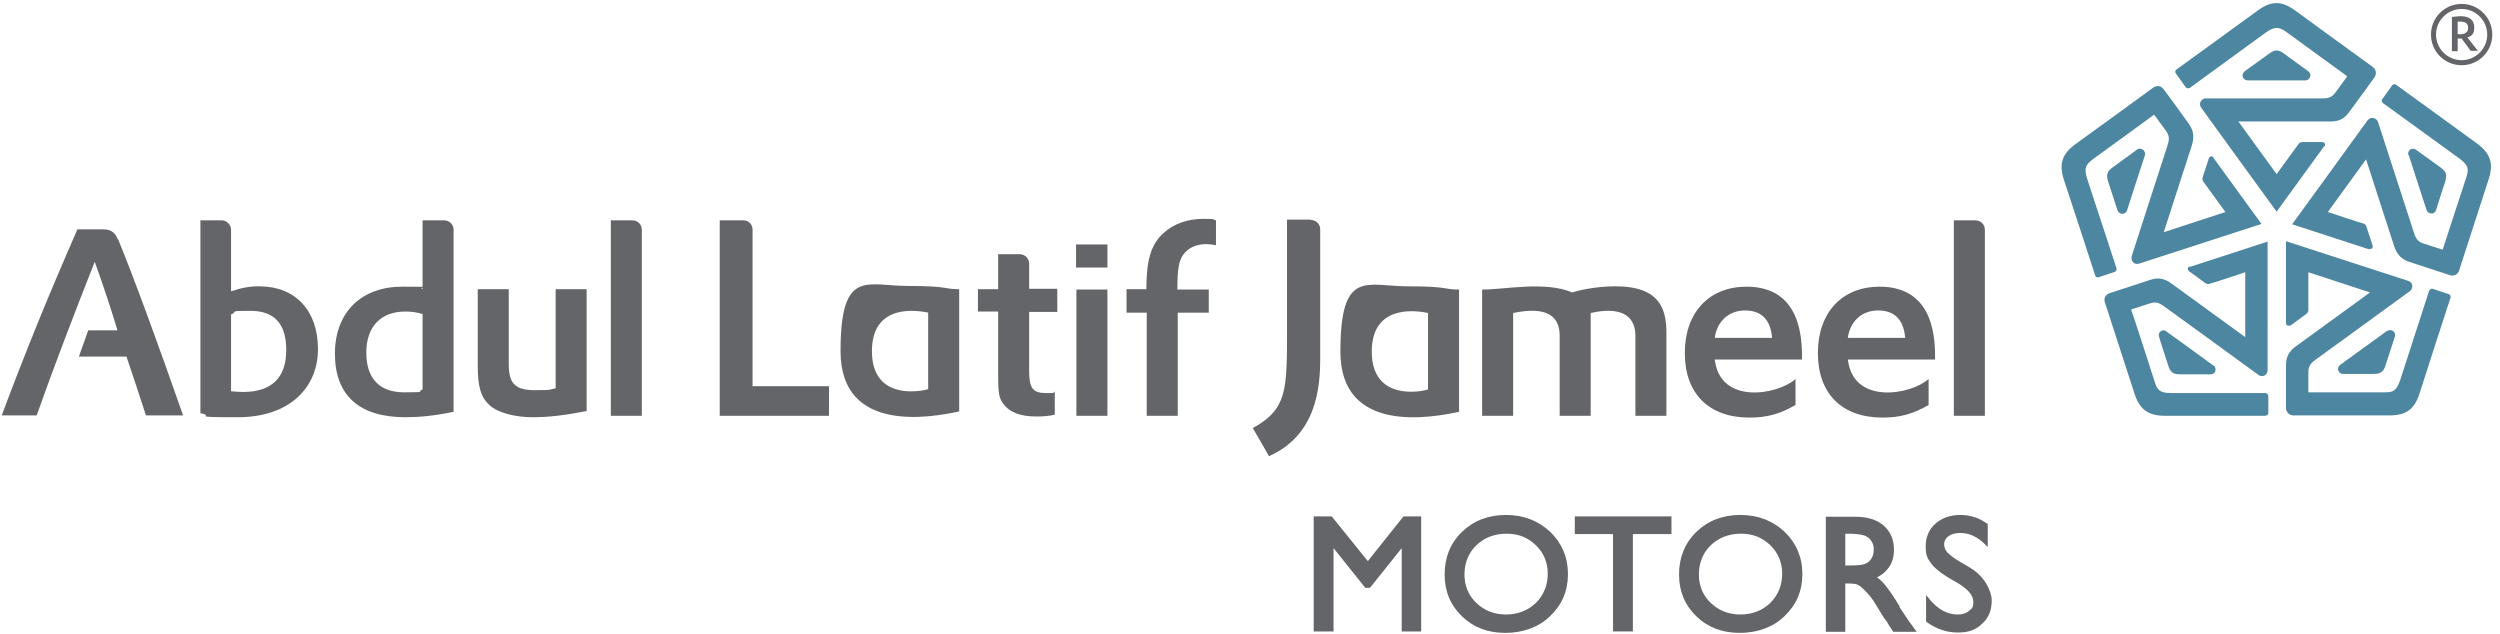 <?xml version="1.0" encoding="utf-8"?>
<svg xmlns="http://www.w3.org/2000/svg" fill="none" height="70" viewBox="0 0 276 70" width="276">
<g clip-path="url(#clip0_192_1223)">
<path d="M151.006 61.947L147.024 57.01H145.033V69.711H147.223V60.514L150.727 64.894H151.244L154.748 60.514V69.711H156.898V57.01H154.947L151.006 61.947Z" fill="#636569"/>
<path d="M166.255 56.851C164.304 56.851 162.671 57.488 161.397 58.722C160.123 59.956 159.486 61.549 159.486 63.42C159.486 65.292 160.123 66.805 161.397 68.039C162.671 69.273 164.264 69.87 166.175 69.87C168.086 69.87 169.838 69.273 171.112 68.039C172.426 66.805 173.103 65.252 173.103 63.38C173.103 61.509 172.426 59.956 171.152 58.722C169.838 57.488 168.206 56.851 166.255 56.851ZM166.255 67.84C164.941 67.84 163.866 67.402 162.99 66.566C162.114 65.73 161.676 64.655 161.676 63.42C161.676 62.186 162.114 61.032 162.99 60.195C163.866 59.359 164.981 58.921 166.334 58.921C167.688 58.921 168.683 59.359 169.559 60.195C170.435 61.032 170.873 62.106 170.873 63.341C170.873 64.575 170.435 65.69 169.559 66.566C168.683 67.402 167.568 67.84 166.255 67.84Z" fill="#636569"/>
<path d="M173.859 58.961H178.08V69.711H180.269V58.961H184.53V57.01H173.859V58.961Z" fill="#636569"/>
<path d="M192.134 56.851C190.183 56.851 188.551 57.488 187.277 58.722C186.003 59.956 185.366 61.549 185.366 63.42C185.366 65.292 186.003 66.805 187.277 68.039C188.551 69.273 190.143 69.87 192.055 69.87C193.966 69.87 195.718 69.273 196.992 68.039C198.306 66.805 198.982 65.252 198.982 63.38C198.982 61.509 198.306 59.956 197.031 58.722C195.718 57.488 194.085 56.851 192.134 56.851ZM192.134 67.84C190.82 67.84 189.745 67.402 188.869 66.566C187.993 65.73 187.556 64.655 187.556 63.42C187.556 62.186 187.993 61.032 188.869 60.195C189.745 59.359 190.86 58.921 192.214 58.921C193.568 58.921 194.563 59.359 195.439 60.195C196.315 61.032 196.753 62.106 196.753 63.341C196.753 64.575 196.315 65.69 195.439 66.566C194.563 67.402 193.448 67.84 192.134 67.84Z" fill="#636569"/>
<path d="M209.732 66.964C209.056 65.849 208.498 65.053 208.14 64.615C207.861 64.257 207.543 63.978 207.224 63.739C207.781 63.46 208.219 63.102 208.538 62.624C208.936 62.067 209.095 61.39 209.095 60.673C209.095 59.558 208.697 58.682 207.941 58.006C207.184 57.368 206.149 57.05 204.835 57.05H201.57V69.751H203.72V64.416H203.999C204.676 64.416 204.994 64.495 205.114 64.575C205.353 64.694 205.592 64.894 205.87 65.172C206.149 65.451 206.507 65.849 206.826 66.327L207.981 68.198L208.339 68.676C208.379 68.755 208.418 68.795 208.418 68.835L209.016 69.751H211.604L210.728 68.556C210.489 68.198 210.131 67.68 209.693 67.004L209.732 66.964ZM203.72 58.921H204.039C204.875 58.921 205.472 59.001 205.831 59.12C206.149 59.24 206.428 59.439 206.587 59.718C206.786 59.996 206.866 60.315 206.866 60.673C206.866 61.032 206.786 61.35 206.627 61.629C206.468 61.907 206.229 62.106 205.95 62.226C205.631 62.385 205.074 62.425 204.198 62.425H203.72V58.961V58.921Z" fill="#636569"/>
<path d="M217.616 62.743L216.262 61.947C215.665 61.589 215.267 61.27 214.988 60.992C214.749 60.713 214.63 60.394 214.63 60.076C214.63 59.757 214.789 59.439 215.107 59.2C215.426 58.961 215.864 58.842 216.421 58.842C217.377 58.842 218.293 59.24 219.129 60.076L219.447 60.394V57.806H219.368C218.492 57.169 217.496 56.851 216.421 56.851C215.346 56.851 214.391 57.169 213.674 57.806C212.957 58.444 212.599 59.28 212.599 60.315C212.599 61.35 212.798 61.629 213.156 62.146C213.515 62.664 214.152 63.181 214.988 63.699L216.342 64.495C217.337 65.132 217.855 65.769 217.855 66.446C217.855 67.123 217.695 67.163 217.377 67.442C217.058 67.72 216.62 67.84 216.143 67.84C214.948 67.84 213.913 67.243 212.997 66.128L212.639 65.69V68.596L212.718 68.676C213.754 69.432 214.908 69.831 216.143 69.831C217.377 69.831 218.173 69.512 218.85 68.835C219.567 68.198 219.885 67.322 219.885 66.287C219.885 65.252 219.089 63.619 217.536 62.704L217.616 62.743Z" fill="#636569"/>
<path d="M108.006 31.927H110.195V28.065H112.584C113.142 28.065 113.619 28.543 113.619 29.1V31.887C113.619 31.887 116.367 31.887 116.725 31.887C116.725 32.644 116.725 34.435 116.725 34.435H113.619V40.925C113.619 42.876 114.018 43.394 115.491 43.394C116.964 43.394 116.008 43.394 116.446 43.234V45.782C115.73 45.942 115.132 45.981 114.416 45.981C112.704 45.981 111.509 45.544 110.832 44.668C110.275 43.991 110.195 43.394 110.195 41.283V34.395H107.966V31.847L108.006 31.927Z" fill="#636569"/>
<path d="M22.085 24.322H24.434C25.071 24.322 25.509 24.84 25.509 25.357V32.166C26.664 31.768 27.54 31.608 28.615 31.608C32.596 31.608 35.105 34.276 35.105 38.536C35.105 42.796 31.959 46.061 26.266 46.061C20.572 46.061 23.917 45.942 22.125 45.623V24.322H22.085ZM25.509 43.194C26.067 43.234 26.345 43.274 26.823 43.274C29.968 43.274 31.601 41.721 31.601 38.656C31.601 35.59 30.168 34.316 27.619 34.316C25.071 34.316 26.345 34.395 25.509 34.714V43.155V43.194Z" fill="#636569"/>
<path d="M46.651 24.322H49C49.637 24.322 50.075 24.8 50.075 25.357V45.464C47.965 45.902 46.332 46.061 44.74 46.061C39.644 46.061 36.976 43.632 36.976 39.054C36.976 34.475 39.882 31.648 44.421 31.648C48.96 31.648 45.894 31.728 46.651 31.927V24.322ZM46.651 34.674C46.014 34.475 45.456 34.395 44.74 34.395C42.032 34.395 40.44 36.068 40.44 38.934C40.44 41.801 41.913 43.314 44.62 43.314C47.328 43.314 45.934 43.234 46.651 42.995V34.634V34.674Z" fill="#636569"/>
<path d="M56.167 31.967V40.208C56.167 42.358 56.883 43.075 59.073 43.075C61.263 43.075 60.507 42.995 61.343 42.876V31.927H64.767V45.384C62.218 45.862 60.626 46.061 58.794 46.061C56.963 46.061 55.052 45.623 54.056 44.747C53.061 43.831 52.743 42.677 52.743 40.328V31.927H56.167" fill="#636569"/>
<path d="M67.434 24.322H69.783C70.42 24.322 70.858 24.8 70.858 25.357V45.902H67.434V24.322Z" fill="#636569"/>
<path d="M215.705 24.322H218.054C218.691 24.322 219.129 24.8 219.129 25.357V45.902H215.705V24.322Z" fill="#636569"/>
<path d="M79.458 24.322H82.046C82.683 24.322 83.082 24.8 83.082 25.357V42.637H91.522V45.902H79.458V24.322Z" fill="#636569"/>
<path d="M118.795 26.99H122.259V29.538H118.795V26.99ZM118.835 31.967C120.149 31.967 121.781 31.967 122.259 31.967V45.902H118.835V31.967Z" fill="#636569"/>
<path d="M144.715 24.282C145.312 24.282 145.75 24.76 145.75 25.318V39.571C145.75 42.677 145.392 48.012 140.096 50.361C139.539 49.366 138.743 48.012 138.305 47.255C139.698 46.499 140.614 45.703 141.171 44.668C141.888 43.314 142.087 41.721 142.087 37.581V24.243H144.675L144.715 24.282Z" fill="#636569"/>
<path d="M163.667 31.967C166.175 31.967 170.555 31.011 173.581 32.285C174.138 32.086 176.129 31.608 178.318 31.608C183.375 31.608 183.972 34.236 183.972 36.824V45.902H180.548V37.063C180.548 34.594 178.597 33.878 175.611 34.555C175.611 35.311 175.611 45.902 175.611 45.902H172.187V37.063C172.187 35.112 171.032 33.719 167.051 34.555V45.902H163.627V31.967H163.667Z" fill="#636569"/>
<path d="M13.007 26.433C12.768 25.835 12.41 25.318 11.375 25.318H8.548C5.204 32.962 2.974 38.456 0.187 45.862H4.049C5.801 40.885 8.269 34.435 10.459 28.901C11.335 31.29 12.53 34.953 12.968 36.466H9.743L8.707 39.372H13.963C14.52 40.965 15.516 44.031 16.113 45.862H20.214C17.546 38.218 14.799 30.693 13.047 26.433" fill="#636569"/>
<path d="M189.307 39.651C189.865 44.747 196.275 43.593 198.226 41.841V44.707C196.514 45.703 195.081 46.101 193.13 46.101C188.67 46.101 186.003 43.473 186.003 38.974C186.003 34.475 188.71 31.648 192.811 31.648C198.982 31.648 198.943 37.66 198.943 39.691H189.307M195.638 37.302C195.479 35.351 194.523 34.276 192.652 34.276C190.781 34.276 189.546 35.55 189.307 37.302H195.638Z" fill="#636569"/>
<path d="M203.999 39.651C204.556 44.747 210.967 43.593 212.918 41.841V44.707C211.206 45.703 209.772 46.101 207.821 46.101C203.362 46.101 200.694 43.473 200.694 38.974C200.694 34.475 203.402 31.648 207.503 31.648C213.674 31.648 213.634 37.66 213.634 39.691H203.999M210.33 37.302C210.17 35.351 209.215 34.276 207.343 34.276C205.472 34.276 204.238 35.55 203.999 37.302H210.33Z" fill="#636569"/>
<path d="M105.895 31.927V45.424C102.909 46.061 92.796 47.972 92.796 38.775C92.796 29.578 95.703 31.569 100.242 31.569C104.781 31.569 104.143 31.927 105.895 31.927ZM102.471 34.515C101.675 34.356 96.26 33.241 96.26 38.775C96.26 44.309 101.794 43.194 102.471 42.956V34.515Z" fill="#636569"/>
<path d="M161.079 31.967V45.464C158.093 46.101 147.98 48.012 147.98 38.815C147.98 29.618 150.886 31.608 155.425 31.608C159.964 31.608 159.327 31.967 161.079 31.967ZM157.655 34.555C156.898 34.395 151.443 33.281 151.443 38.815C151.443 44.349 156.978 43.234 157.655 42.995V34.555Z" fill="#636569"/>
<path d="M124.33 31.927H126.559C126.559 28.702 127.077 26.95 128.47 25.716C129.545 24.72 131.098 24.163 132.81 24.163C134.522 24.163 133.646 24.203 134.243 24.322V27.069C133.766 26.99 133.527 26.95 133.168 26.95C132.093 26.95 131.218 27.348 130.7 28.025C130.143 28.702 129.983 29.697 129.983 31.967H133.447V34.515H130.023V45.902H126.599V34.515H124.369V31.967L124.33 31.927Z" fill="#636569"/>
<path d="M244.371 40.328C244.531 40.447 244.65 40.686 244.57 40.965C244.491 41.243 244.252 41.323 244.053 41.323H240.708C240.31 41.323 240.031 41.283 239.832 41.124C239.633 40.965 239.474 40.726 239.355 40.288C239.355 40.288 238.399 37.382 238.359 37.182C238.28 36.944 238.359 36.705 238.518 36.585C238.718 36.426 238.996 36.426 239.156 36.585C239.355 36.705 244.371 40.368 244.371 40.368V40.328Z" fill="#4C86A0"/>
<path d="M241.743 29.419C241.584 29.458 241.544 29.578 241.544 29.697C241.544 29.817 241.624 29.896 241.664 29.936C241.743 29.976 243.296 31.131 243.456 31.25C243.615 31.369 243.814 31.369 243.933 31.33C244.053 31.33 247.875 30.056 247.875 30.056V37.222C247.875 37.222 240.27 31.688 239.713 31.29C239.156 30.892 238.439 30.533 237.404 30.892C236.289 31.25 233.382 32.206 232.905 32.365C232.427 32.524 232.228 32.962 232.387 33.4C232.506 33.758 235.413 42.717 235.652 43.473C236.209 45.185 237.165 45.902 238.956 45.902C239.394 45.902 250.105 45.902 250.105 45.902C250.264 45.902 250.383 45.782 250.423 45.623V43.712C250.423 43.553 250.264 43.394 250.105 43.394H239.753C238.439 43.394 238.16 43.075 237.881 42.159C237.682 41.522 235.333 34.236 235.293 34.236V34.157C235.293 34.157 236.687 33.718 237.404 33.48C238.12 33.241 238.558 33.559 238.996 33.878C239.434 34.196 248.99 41.124 249.348 41.403C249.706 41.681 250.343 41.482 250.343 40.845C250.343 40.208 250.343 26.671 250.343 26.671C250.343 26.671 241.903 29.419 241.783 29.458L241.743 29.419Z" fill="#4C86A0"/>
<path d="M248.114 8.874C247.955 8.874 247.676 8.755 247.596 8.476C247.517 8.197 247.676 7.998 247.795 7.879L250.503 5.928C250.821 5.689 251.1 5.569 251.339 5.569C251.618 5.569 251.856 5.689 252.215 5.968C252.215 5.968 254.683 7.759 254.843 7.879C255.042 8.038 255.121 8.277 255.042 8.476C254.962 8.715 254.763 8.874 254.524 8.874C254.285 8.874 248.074 8.874 248.074 8.874H248.114Z" fill="#4C86A0"/>
<path d="M256.634 16.16C256.714 16.041 256.714 15.921 256.634 15.802C256.555 15.722 256.475 15.682 256.395 15.682C256.316 15.682 254.365 15.682 254.166 15.682C253.967 15.682 253.807 15.802 253.768 15.882C253.688 16.001 251.339 19.226 251.339 19.226L247.118 13.413C247.118 13.413 256.515 13.413 257.231 13.413C257.948 13.413 258.705 13.293 259.342 12.378C260.058 11.422 261.85 8.954 262.129 8.556C262.407 8.157 262.328 7.68 261.969 7.401C261.651 7.162 254.046 1.668 253.369 1.15C251.896 0.075 250.742 0.075 249.268 1.15C248.91 1.429 240.27 7.68 240.27 7.68C240.151 7.759 240.111 7.958 240.191 8.078L241.306 9.631C241.425 9.75 241.584 9.79 241.743 9.71L250.105 3.619C251.18 2.862 251.578 2.981 252.374 3.499C252.892 3.897 259.103 8.396 259.103 8.396C259.103 8.396 259.103 8.436 259.103 8.476C259.103 8.476 258.227 9.67 257.789 10.268C257.351 10.865 256.793 10.865 256.276 10.865C255.718 10.865 243.933 10.865 243.495 10.865C243.057 10.865 242.659 11.422 243.018 11.9C243.376 12.418 251.339 23.367 251.339 23.367C251.339 23.367 256.555 16.2 256.634 16.081V16.16Z" fill="#4C86A0"/>
<path d="M234.816 23.247C234.776 23.407 234.577 23.606 234.298 23.606C234.019 23.606 233.86 23.407 233.781 23.247L232.745 20.062C232.626 19.664 232.586 19.425 232.666 19.146C232.745 18.907 232.944 18.669 233.303 18.43C233.303 18.43 235.771 16.638 235.931 16.518C236.13 16.359 236.368 16.399 236.568 16.518C236.767 16.638 236.846 16.917 236.806 17.116C236.727 17.315 234.816 23.247 234.816 23.247Z" fill="#4C86A0"/>
<path d="M244.371 17.395C244.292 17.275 244.172 17.235 244.053 17.275C243.933 17.315 243.894 17.395 243.854 17.474C243.854 17.554 243.217 19.385 243.177 19.584C243.097 19.783 243.177 19.943 243.256 20.062C243.336 20.181 245.685 23.407 245.685 23.407L238.877 25.636C238.877 25.636 241.783 16.678 241.982 16.041C242.181 15.364 242.301 14.607 241.664 13.692C240.987 12.736 239.195 10.268 238.877 9.869C238.598 9.471 238.12 9.392 237.722 9.67C237.404 9.909 229.799 15.444 229.122 15.921C227.649 16.996 227.291 18.111 227.848 19.823C228.007 20.261 231.312 30.414 231.312 30.414C231.352 30.573 231.511 30.653 231.67 30.613L233.462 30.016C233.621 29.976 233.701 29.777 233.661 29.618L230.436 19.783C230.038 18.509 230.277 18.191 231.033 17.593C231.551 17.235 237.762 12.696 237.762 12.696C237.762 12.696 237.802 12.696 237.842 12.696C237.842 12.696 238.718 13.891 239.156 14.488C239.593 15.085 239.434 15.603 239.275 16.12C239.116 16.638 235.453 27.866 235.333 28.304C235.214 28.742 235.572 29.299 236.169 29.1C236.767 28.901 249.667 24.72 249.667 24.72C249.667 24.72 244.451 17.554 244.371 17.434V17.395Z" fill="#4C86A0"/>
<path d="M263.562 36.545C263.721 36.426 263.96 36.386 264.199 36.545C264.438 36.705 264.438 36.983 264.398 37.143L263.363 40.328C263.243 40.726 263.084 40.965 262.885 41.084C262.686 41.244 262.407 41.283 261.93 41.283C261.93 41.283 258.864 41.283 258.665 41.283C258.426 41.283 258.227 41.124 258.147 40.925C258.068 40.686 258.147 40.447 258.346 40.288C258.506 40.169 263.562 36.506 263.562 36.506V36.545Z" fill="#4C86A0"/>
<path d="M252.374 35.669C252.374 35.829 252.454 35.908 252.573 35.948C252.693 35.948 252.772 35.948 252.852 35.948C252.931 35.908 254.484 34.754 254.644 34.634C254.803 34.515 254.843 34.356 254.843 34.196C254.843 34.037 254.843 30.056 254.843 30.056L261.651 32.285C261.651 32.285 254.046 37.819 253.489 38.218C252.931 38.616 252.374 39.173 252.374 40.288C252.374 41.483 252.374 44.548 252.374 45.026C252.374 45.504 252.732 45.862 253.21 45.862C253.688 45.862 263.005 45.862 263.801 45.862C265.632 45.862 266.548 45.185 267.106 43.473C267.225 43.035 270.53 32.882 270.53 32.882C270.569 32.723 270.53 32.564 270.37 32.484L268.579 31.887C268.419 31.847 268.26 31.927 268.181 32.086L264.995 41.92C264.557 43.194 264.199 43.314 263.243 43.314C262.606 43.314 254.922 43.314 254.922 43.314C254.922 43.314 254.843 43.314 254.843 43.274C254.843 43.234 254.843 41.801 254.843 41.044C254.843 40.288 255.281 39.969 255.719 39.651C256.156 39.332 265.712 32.405 266.07 32.126C266.429 31.847 266.429 31.17 265.871 31.011C265.274 30.812 252.374 26.631 252.374 26.631C252.374 26.631 252.374 35.47 252.374 35.63V35.669Z" fill="#4C86A0"/>
<path d="M265.871 17.116C265.831 16.956 265.871 16.678 266.07 16.518C266.309 16.359 266.548 16.439 266.707 16.518L269.415 18.47C269.733 18.708 269.932 18.907 270.012 19.146C270.092 19.385 270.052 19.664 269.932 20.102C269.932 20.102 268.977 23.008 268.937 23.207C268.857 23.446 268.658 23.566 268.459 23.566C268.22 23.566 267.981 23.446 267.902 23.207C267.822 23.008 265.911 17.076 265.911 17.076L265.871 17.116Z" fill="#4C86A0"/>
<path d="M261.571 27.468C261.731 27.507 261.85 27.468 261.89 27.388C261.969 27.268 261.969 27.189 261.93 27.109C261.93 27.03 261.293 25.198 261.253 24.999C261.173 24.8 261.054 24.72 260.934 24.681C260.815 24.681 256.993 23.407 256.993 23.407L261.213 17.593C261.213 17.593 264.119 26.552 264.318 27.189C264.557 27.866 264.916 28.543 265.951 28.901C267.066 29.259 269.972 30.215 270.45 30.374C270.928 30.533 271.366 30.294 271.485 29.857C271.605 29.498 274.511 20.54 274.75 19.783C275.307 18.071 274.949 16.956 273.516 15.882C273.157 15.603 264.518 9.352 264.518 9.352C264.398 9.272 264.199 9.272 264.119 9.392L263.005 10.944C262.885 11.064 262.925 11.263 263.084 11.382L271.485 17.474C272.56 18.27 272.56 18.669 272.281 19.584C272.082 20.181 269.693 27.468 269.693 27.507C269.693 27.507 269.693 27.547 269.614 27.547C269.614 27.547 268.22 27.109 267.504 26.87C266.787 26.631 266.628 26.114 266.468 25.596C266.309 25.079 262.646 13.851 262.527 13.453C262.368 13.015 261.731 12.816 261.372 13.293C261.014 13.811 253.051 24.76 253.051 24.76C253.051 24.76 261.452 27.507 261.611 27.547L261.571 27.468Z" fill="#4C86A0"/>
<path d="M271.326 5.649H270.689V1.867C270.928 1.867 271.326 1.787 271.644 1.787C272.64 1.787 273.157 2.225 273.157 3.021C273.157 3.818 272.839 3.977 272.401 4.136L273.556 5.609H272.759L271.764 4.256H271.326V5.609V5.649ZM271.326 3.778H271.644C272.162 3.778 272.481 3.539 272.481 3.061C272.481 2.583 272.162 2.384 271.605 2.384C271.047 2.384 271.366 2.384 271.326 2.384V3.778Z" fill="#636569"/>
<path d="M271.764 7.202C269.893 7.202 268.38 5.689 268.38 3.818C268.38 1.946 269.893 0.433 271.764 0.433C273.635 0.433 275.148 1.946 275.148 3.818C275.148 5.689 273.635 7.202 271.764 7.202ZM271.764 0.991C270.211 0.991 268.937 2.265 268.937 3.818C268.937 5.37 270.211 6.644 271.764 6.644C273.317 6.644 274.591 5.37 274.591 3.818C274.591 2.265 273.317 0.991 271.764 0.991Z" fill="#636569"/>
</g>
<defs>
<clipPath id="clip0_192_1223">
<rect fill="white" height="70" width="275.333"/>
</clipPath>
</defs>
</svg>